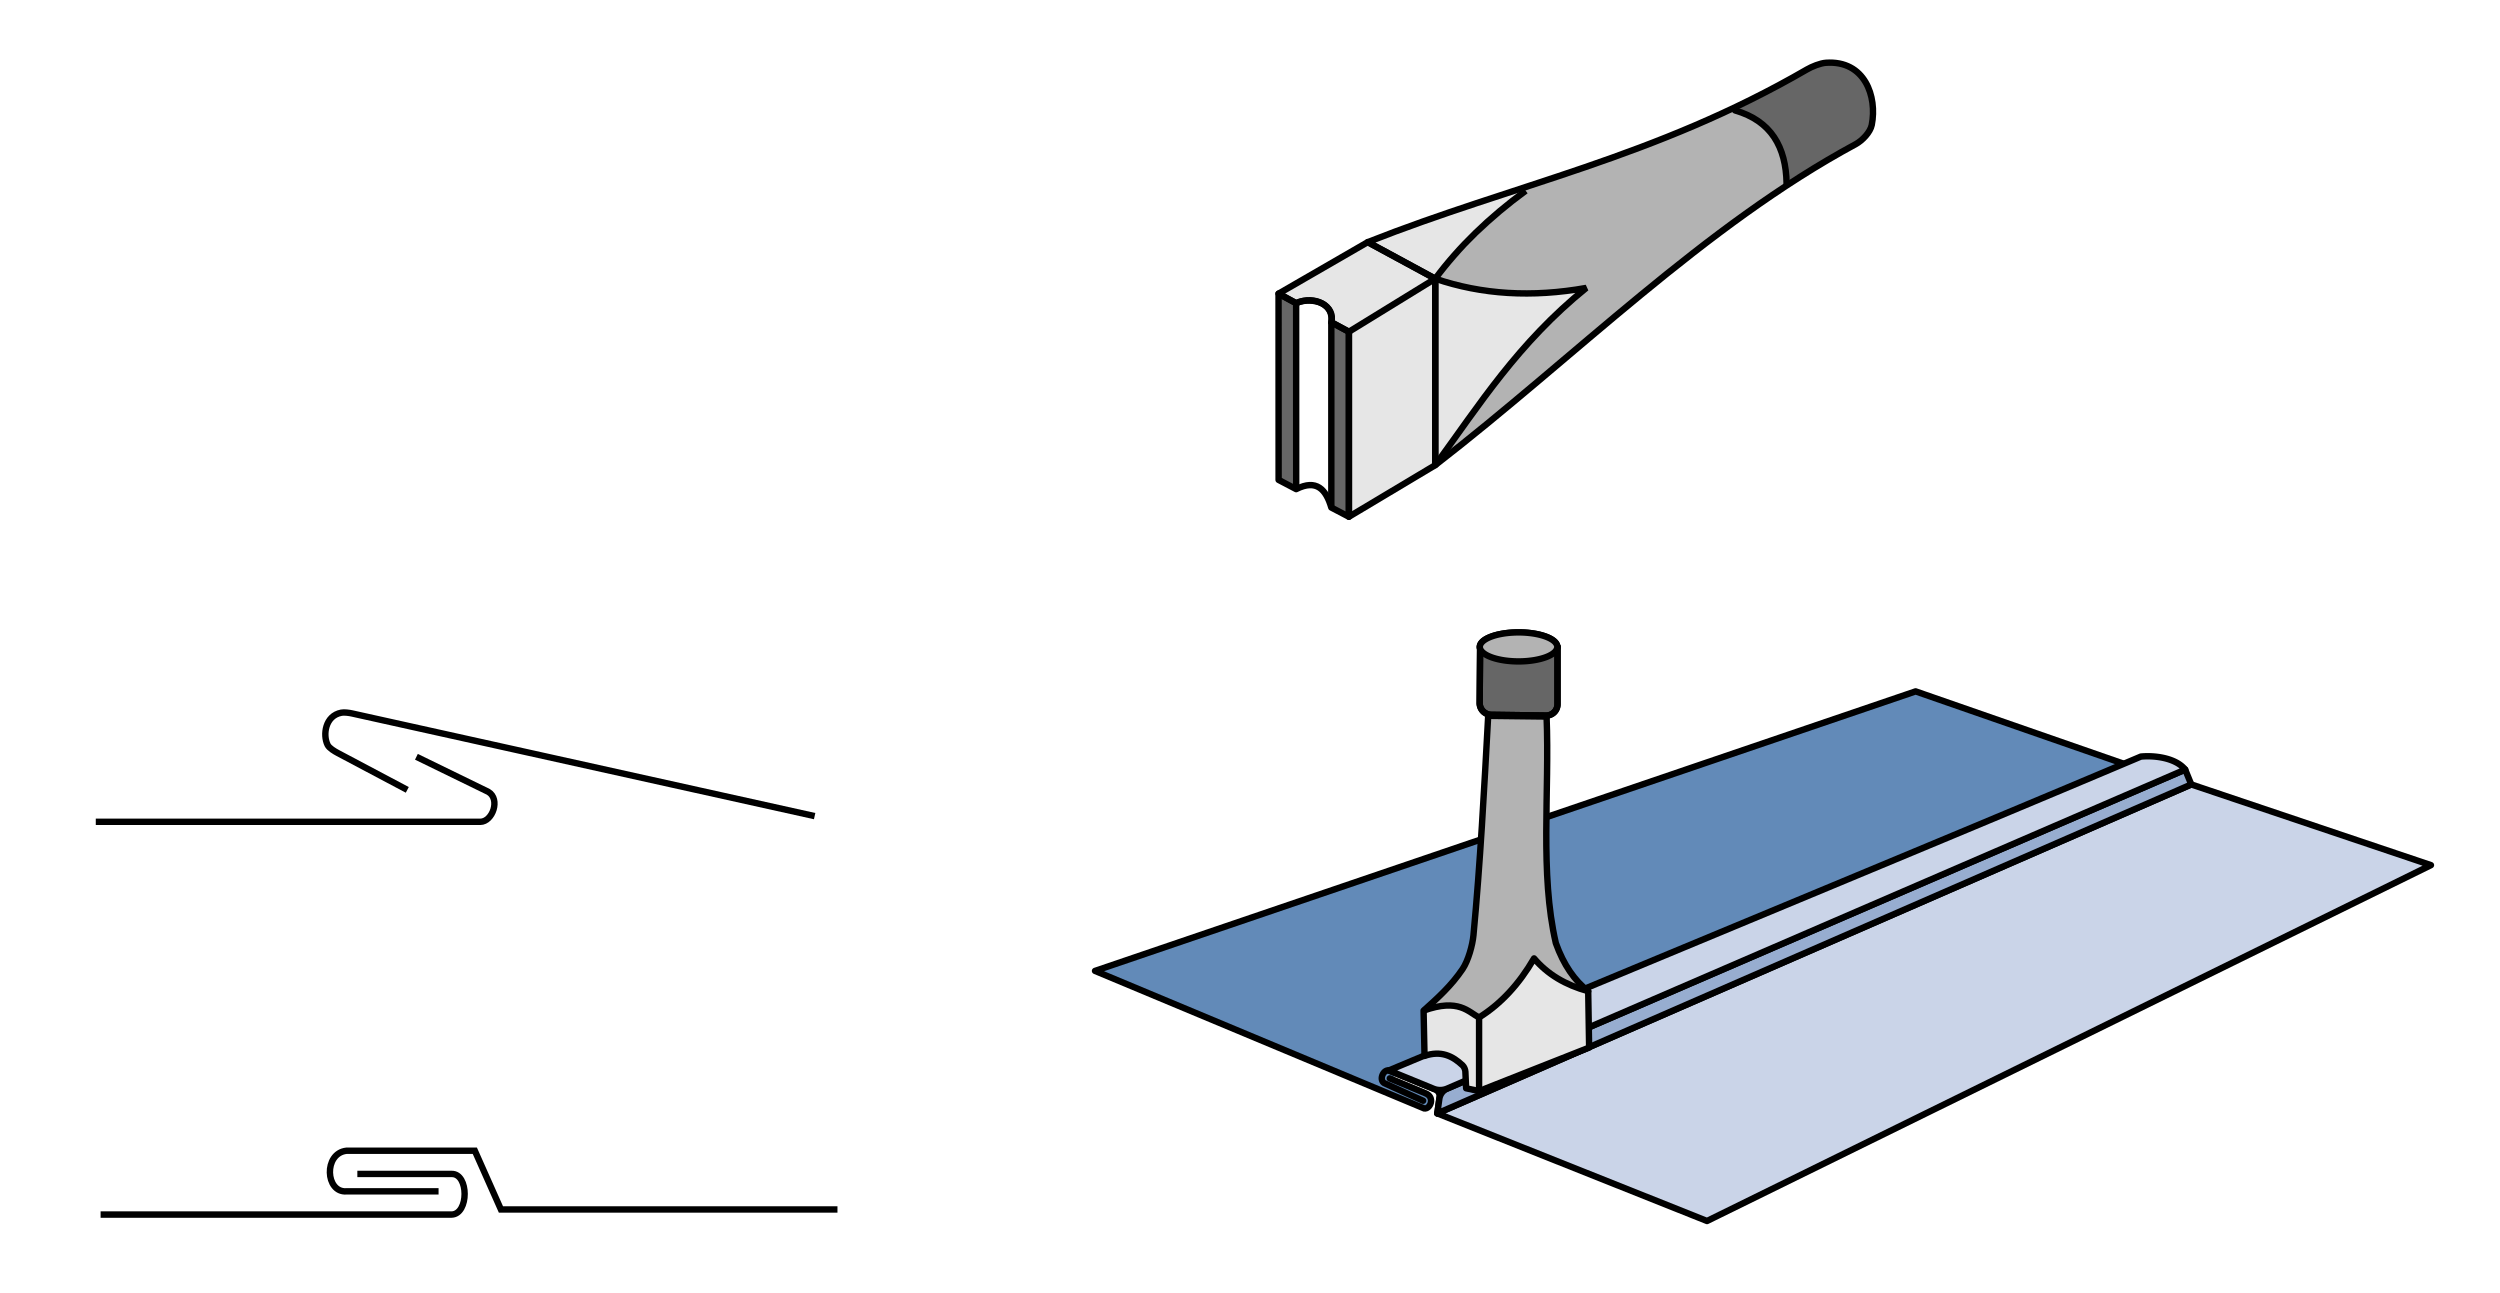 <?xml version="1.0" encoding="UTF-8" standalone="no"?>
<!-- Created with Inkscape (http://www.inkscape.org/) -->

<svg
   version="1.1"
   id="svg1"
   width="390"
   height="201.724"
   viewBox="0 0 390 201.724"
   sodipodi:docname="hand-seaming_v0.1.svg"
   inkscape:version="1.4 (86a8ad7, 2024-10-11)"
   xmlns:inkscape="http://www.inkscape.org/namespaces/inkscape"
   xmlns:sodipodi="http://sodipodi.sourceforge.net/DTD/sodipodi-0.dtd"
   xmlns="http://www.w3.org/2000/svg"
   xmlns:svg="http://www.w3.org/2000/svg">
  <defs
     id="defs1">
    <inkscape:path-effect
       effect="fillet_chamfer"
       id="path-effect37"
       is_visible="true"
       lpeversion="1"
       nodesatellites_param="F,0,0,1,0,0,0,1 @ F,0,0,1,0,1.826,0,1 @ F,0,0,1,0,1.79,0,1 @ F,0,0,1,0,0,0,1"
       radius="0"
       unit="px"
       method="auto"
       mode="F"
       chamfer_steps="1"
       flexible="false"
       use_knot_distance="true"
       apply_no_radius="true"
       apply_with_radius="true"
       only_selected="false"
       hide_knots="false" />
    <inkscape:path-effect
       effect="fillet_chamfer"
       id="path-effect35"
       is_visible="true"
       lpeversion="1"
       nodesatellites_param="F,0,0,1,0,0,0,1 @ F,0,0,1,0,0,0,1 @ F,0,0,1,0,0,0,1 @ F,0,0,1,0,0,0,1 @ F,0,0,1,0,0,0,1 @ F,0,0,1,0,0,0,1"
       radius="0"
       unit="px"
       method="auto"
       mode="F"
       chamfer_steps="1"
       flexible="false"
       use_knot_distance="true"
       apply_no_radius="true"
       apply_with_radius="true"
       only_selected="false"
       hide_knots="false" />
    <inkscape:path-effect
       effect="fillet_chamfer"
       id="path-effect33"
       is_visible="true"
       lpeversion="1"
       nodesatellites_param="F,0,0,1,0,0,0,1 @ F,0,0,1,0,0.907,0,1 @ F,0,0,1,0,0,0,1 @ F,0,0,1,0,0,0,1 @ F,0,0,1,0,0,0,1"
       radius="0"
       unit="px"
       method="auto"
       mode="F"
       chamfer_steps="1"
       flexible="false"
       use_knot_distance="true"
       apply_no_radius="true"
       apply_with_radius="true"
       only_selected="false"
       hide_knots="false" />
    <inkscape:path-effect
       effect="fillet_chamfer"
       id="path-effect32"
       is_visible="true"
       lpeversion="1"
       nodesatellites_param="F,0,0,1,0,0,0,1 @ F,0,0,1,0,0,0,1 @ F,0,0,1,0,0,0,1 @ F,0,0,1,0,1.164,0,1"
       radius="0"
       unit="px"
       method="auto"
       mode="F"
       chamfer_steps="1"
       flexible="false"
       use_knot_distance="true"
       apply_no_radius="true"
       apply_with_radius="true"
       only_selected="false"
       hide_knots="false" />
    <inkscape:path-effect
       effect="fillet_chamfer"
       id="path-effect31"
       is_visible="true"
       lpeversion="1"
       nodesatellites_param="F,0,0,1,0,0,0,1 @ F,0,0,1,0,0,0,1 @ F,0,0,1,0,0,0,1 @ F,0,0,1,0,1.164,0,1"
       radius="0"
       unit="px"
       method="auto"
       mode="F"
       chamfer_steps="1"
       flexible="false"
       use_knot_distance="true"
       apply_no_radius="true"
       apply_with_radius="true"
       only_selected="false"
       hide_knots="false" />
    <inkscape:path-effect
       effect="fillet_chamfer"
       id="path-effect30"
       is_visible="true"
       lpeversion="1"
       nodesatellites_param="F,0,0,1,0,0,0,1 @ F,0,0,1,0,0,0,1 @ F,0,0,1,0,0,0,1 @ F,0,0,1,0,0,0,1"
       radius="0"
       unit="px"
       method="auto"
       mode="F"
       chamfer_steps="1"
       flexible="false"
       use_knot_distance="true"
       apply_no_radius="true"
       apply_with_radius="true"
       only_selected="false"
       hide_knots="false" />
    <inkscape:path-effect
       effect="fillet_chamfer"
       id="path-effect29"
       is_visible="true"
       lpeversion="1"
       nodesatellites_param="F,0,0,1,0,0,0,1 @ F,0,0,1,0,1.591,0,1 @ F,0,0,1,0,2.116,0,1 @ F,0,0,1,0,0,0,1 @ F,0,0,1,0,0,0,1"
       radius="0"
       unit="px"
       method="auto"
       mode="F"
       chamfer_steps="1"
       flexible="false"
       use_knot_distance="true"
       apply_no_radius="true"
       apply_with_radius="true"
       only_selected="false"
       hide_knots="false" />
    <inkscape:path-effect
       effect="fillet_chamfer"
       id="path-effect27"
       is_visible="true"
       lpeversion="1"
       nodesatellites_param="F,0,0,1,0,0,0,1 @ F,0,0,1,0,2.928,0,1 @ F,0,0,1,0,1.801,0,1 @ F,0,0,1,0,0,0,1 @ F,0,0,1,0,0,0,1"
       radius="0"
       unit="px"
       method="auto"
       mode="F"
       chamfer_steps="1"
       flexible="false"
       use_knot_distance="true"
       apply_no_radius="true"
       apply_with_radius="true"
       only_selected="false"
       hide_knots="false" />
    <inkscape:path-effect
       effect="fillet_chamfer"
       id="path-effect15"
       is_visible="true"
       lpeversion="1"
       nodesatellites_param="F,0,0,1,0,1.808,0,1 @ F,0,0,1,0,1.99,0,1 @ F,0,0,1,0,0,0,1 @ F,0,0,1,0,0,0,1 @ F,0,0,1,0,0,0,1 @ F,0,0,1,0,0,0,1 @ F,0,0,1,0,0,0,1 @ F,0,0,1,0,0,0,1 @ F,0,0,1,0,0,0,1 @ F,0,0,1,0,0,0,1"
       radius="0"
       unit="px"
       method="auto"
       mode="F"
       chamfer_steps="1"
       flexible="false"
       use_knot_distance="true"
       apply_no_radius="true"
       apply_with_radius="true"
       only_selected="false"
       hide_knots="false" />
    <inkscape:path-effect
       effect="fillet_chamfer"
       id="path-effect14"
       is_visible="true"
       lpeversion="1"
       nodesatellites_param="F,0,0,1,0,0,0,1 @ F,0,0,1,0,1.826,0,1 @ F,0,0,1,0,1.79,0,1 @ F,0,0,1,0,0,0,1"
       radius="0"
       unit="px"
       method="auto"
       mode="F"
       chamfer_steps="1"
       flexible="false"
       use_knot_distance="true"
       apply_no_radius="true"
       apply_with_radius="true"
       only_selected="false"
       hide_knots="false" />
    <inkscape:path-effect
       effect="fillet_chamfer"
       id="path-effect11"
       is_visible="true"
       lpeversion="1"
       nodesatellites_param="F,0,0,1,0,0,0,1 @ F,0,0,1,0,0.568,0,1 @ F,0,0,1,0,0,0,1 @ F,0,0,1,0,0,0,1 @ F,0,0,1,0,0,0,1 @ F,0,0,1,0,0,0,1 @ F,0,0,1,0,0,0,1 @ F,0,0,1,0,0,0,1 @ F,0,0,1,0,0,0,1 @ F,0,0,1,0,2.831,0,1 @ F,0,0,1,0,0,0,1"
       radius="0"
       unit="px"
       method="auto"
       mode="F"
       chamfer_steps="1"
       flexible="false"
       use_knot_distance="true"
       apply_no_radius="true"
       apply_with_radius="true"
       only_selected="false"
       hide_knots="false" />
    <inkscape:path-effect
       effect="fillet_chamfer"
       id="path-effect10"
       is_visible="true"
       lpeversion="1"
       nodesatellites_param="F,0,0,1,0,0,0,1 @ F,0,0,1,0,0,0,1 @ F,0,0,1,0,0,0,1 @ F,0,0,1,0,0,0,1 @ F,0,0,1,0,0,0,1 @ F,0,0,1,0,0,0,1 @ F,0,0,1,0,0,0,1 @ F,0,0,1,0,0,0,1 @ F,0,0,1,0,0,0,1 @ F,0,0,1,0,3.963,0,1 @ F,0,0,1,0,0,0,1"
       radius="0"
       unit="px"
       method="auto"
       mode="F"
       chamfer_steps="1"
       flexible="false"
       use_knot_distance="true"
       apply_no_radius="true"
       apply_with_radius="true"
       only_selected="false"
       hide_knots="false" />
    <inkscape:path-effect
       effect="fillet_chamfer"
       id="path-effect9"
       is_visible="true"
       lpeversion="1"
       nodesatellites_param="F,0,0,1,0,0,0,1 @ F,0,0,1,0,1.058,0,1 @ F,0,0,1,0,0.857,0,1 @ F,0,0,1,0,0,0,1"
       radius="0"
       unit="px"
       method="auto"
       mode="F"
       chamfer_steps="1"
       flexible="false"
       use_knot_distance="true"
       apply_no_radius="true"
       apply_with_radius="true"
       only_selected="false"
       hide_knots="false" />
    <inkscape:path-effect
       effect="fillet_chamfer"
       id="path-effect7"
       is_visible="true"
       lpeversion="1"
       nodesatellites_param="F,0,0,1,0,0,0,1 @ F,0,0,1,0,0,0,1 @ F,0,0,1,0,0,0,1 @ F,0,0,1,0,1.665,0,1 @ F,0,0,1,0,1.556,0,1 @ F,0,0,1,0,0,0,1"
       radius="0"
       unit="px"
       method="auto"
       mode="F"
       chamfer_steps="1"
       flexible="false"
       use_knot_distance="true"
       apply_no_radius="true"
       apply_with_radius="true"
       only_selected="false"
       hide_knots="false" />
    <inkscape:path-effect
       effect="fillet_chamfer"
       id="path-effect6"
       is_visible="true"
       lpeversion="1"
       nodesatellites_param="F,0,0,1,0,0,0,1 @ F,0,0,1,0,1.167,0,1 @ F,0,0,1,0,0,0,1 @ F,0,0,1,0,0,0,1"
       radius="0"
       unit="px"
       method="auto"
       mode="F"
       chamfer_steps="1"
       flexible="false"
       use_knot_distance="true"
       apply_no_radius="true"
       apply_with_radius="true"
       only_selected="false"
       hide_knots="false" />
    <inkscape:path-effect
       effect="fillet_chamfer"
       id="path-effect5"
       is_visible="true"
       lpeversion="1"
       nodesatellites_param="F,0,0,1,0,0,0,1 @ F,0,0,1,0,1.01,0,1 @ F,0,0,1,0,0,0,1 @ F,0,0,1,0,0,0,1"
       radius="0"
       unit="px"
       method="auto"
       mode="F"
       chamfer_steps="1"
       flexible="false"
       use_knot_distance="true"
       apply_no_radius="true"
       apply_with_radius="true"
       only_selected="false"
       hide_knots="false" />
  </defs>
  <sodipodi:namedview
     id="namedview1"
     pagecolor="#ffffff"
     bordercolor="#000000"
     borderopacity="0.25"
     inkscape:showpageshadow="2"
     inkscape:pageopacity="0.0"
     inkscape:pagecheckerboard="0"
     inkscape:deskcolor="#d1d1d1"
     showgrid="false"
     showguides="true"
     inkscape:window-width="1920"
     inkscape:window-height="1009"
     inkscape:window-x="1912"
     inkscape:window-y="-8"
     inkscape:window-maximized="1"
     inkscape:current-layer="layer3">
    <inkscape:grid
       id="grid21"
       units="px"
       originx="0"
       originy="0"
       spacingx="5"
       spacingy="5"
       empcolor="#0099e5"
       empopacity="0.302"
       color="#0099e5"
       opacity="0.149"
       empspacing="5"
       enabled="true"
       visible="false" />
  </sodipodi:namedview>
  <g
     inkscape:groupmode="layer"
     id="layer1"
     inkscape:label="Cladding"
     style="display:inline">
    <path
       style="fill:#628ab8;stroke:#000000;stroke-width:1px;stroke-linecap:round;stroke-linejoin:round;stroke-opacity:1"
       d="m 331.189,119.108 -32.354,-11.254 -128.01,43.608 51.345,21.452 c 0.919,0.173 1.798,-1.752 0.176,-2.374 l -5.538,-2.31"
       id="path1"
       sodipodi:nodetypes="cccccc" />
    <path
       style="fill:#cad4e8;stroke:#000000;stroke-width:1px;stroke-linecap:round;stroke-linejoin:round;stroke-opacity:1"
       d="M 224.217,173.69 266.295,190.475 379.227,134.963 341.838,122.372 Z"
       id="path2"
       sodipodi:nodetypes="ccccc" />
    <path
       style="fill:none;stroke:#000000;stroke-width:1px;stroke-linecap:round;stroke-linejoin:round;stroke-opacity:1"
       d="m 216.217,171.69 0.356,-2.512 a 1.165,1.165 60.166 0 0 -0.712,-1.241 l -7.035,-2.881 c -0.922,-0.454 -1.817,1.373 -0.853,1.926 l 6.031,2.733"
       id="path3"
       sodipodi:nodetypes="ccccc"
       inkscape:path-effect="#path-effect33"
       inkscape:original-d="m 216.21679,171.69001 0.48298,-3.40985 -7.8736,-3.22437 c -0.92164,-0.45396 -1.81743,1.37296 -0.8534,1.92554 l 6.03093,2.73277"
       transform="translate(8,2)" />
    <path
       style="fill:#97add0;stroke:#000000;stroke-width:1px;stroke-linecap:round;stroke-linejoin:round;stroke-opacity:1"
       d="m 216.217,171.69 117.621,-51.318 -0.948,-2.317 -115.121,49.763 a 2.077,2.077 127.342 0 0 -1.232,1.615 z"
       id="path4"
       sodipodi:nodetypes="ccccc"
       inkscape:path-effect="#path-effect32"
       inkscape:original-d="m 216.21679,171.69001 117.6208,-51.31771 -0.94792,-2.31722 -116.1899,50.22508 z"
       transform="translate(8,2)" />
    <path
       style="fill:#cad4e8;stroke:#000000;stroke-width:1px;stroke-linecap:round;stroke-linejoin:round;stroke-opacity:1"
       d="m 332.89,118.055 c -1.547,-1.918 -5.025,-2.225 -6.919,-2.026 -31.022,13.132 -78.263,32.616 -117.311,48.959 l 6.962,2.851 a 2.767,2.767 179.447 0 0 2.146,-0.021 z"
       id="path5"
       sodipodi:nodetypes="ccccc"
       inkscape:path-effect="#path-effect31"
       inkscape:original-d="m 332.88967,118.05508 c -1.54688,-1.91823 -5.02494,-2.22512 -6.9188,-2.02602 -31.0217,13.13163 -78.26254,32.61629 -117.31077,48.95853 l 8.03967,3.29257 z"
       transform="translate(8,2)" />
    <path
       style="fill:none;stroke:#000000;stroke-width:1px;stroke-linecap:butt;stroke-linejoin:miter;stroke-opacity:1"
       d="m 15.693,189.472 h 54.76 c 2.712,-0.074 2.699,-6.404 0,-6.336 h -14.708"
       id="path6"
       sodipodi:nodetypes="cccc" />
    <path
       style="fill:none;stroke:#000000;stroke-width:1px;stroke-linecap:butt;stroke-linejoin:miter;stroke-opacity:1"
       d="M 68.417,185.852 H 54.048 c -3.295,0.229 -3.59,-5.928 0,-6.336 h 20.026 l 4.073,9.164 h 52.497"
       id="path7"
       sodipodi:nodetypes="cccccc" />
    <path
       style="fill:none;stroke:#000000;stroke-width:1px;stroke-linecap:butt;stroke-linejoin:miter;stroke-opacity:1"
       d="m 14.942,128.204 h 59.987 c 1.911,-0.018 3.164,-3.531 1.252,-4.674 L 64.961,118.058"
       id="path8"
       sodipodi:nodetypes="cccc" />
    <path
       style="fill:none;stroke:#000000;stroke-width:1px;stroke-linecap:butt;stroke-linejoin:miter;stroke-opacity:1"
       d="m 55.537,121.22 -10.814,-5.735 c -0.516,-0.274 -1.364,-0.766 -1.619,-1.282 -0.766,-1.552 -0.378,-4.542 2.146,-5.023 0.464,-0.088 1.227,0.018 1.689,0.121 l 72.145,16.013"
       id="path9"
       sodipodi:nodetypes="cccc"
       inkscape:path-effect="#path-effect9"
       inkscape:original-d="M 55.536966,121.22011 43.788761,114.99 c -1.645093,-0.93285 -1.641789,-5.97964 2.314041,-5.8741 l 72.981268,16.19828"
       transform="translate(8,2)" />
  </g>
  <g
     inkscape:groupmode="layer"
     id="layer3"
     inkscape:label="EdgerColour">
    <path
       style="fill:#666666;stroke:#000000;stroke-width:1;stroke-linecap:round;stroke-linejoin:round;stroke-dasharray:none"
       id="path37"
       sodipodi:type="arc"
       sodipodi:cx="236.89366"
       sodipodi:cy="100.91714"
       sodipodi:rx="6.0411415"
       sodipodi:ry="2.2633584"
       sodipodi:start="0"
       sodipodi:end="6.1378536"
       sodipodi:open="true"
       sodipodi:arc-type="arc"
       d="m 242.935,100.917 a 6.041,2.263 0 0 1 -5.822,2.262 6.041,2.263 0 0 1 -6.245,-2.098 6.041,2.263 0 0 1 5.368,-2.414 6.041,2.263 0 0 1 6.635,1.922" />
    <path
       style="fill:#666666;stroke:#000000;stroke-width:1px;stroke-linecap:round;stroke-linejoin:round;stroke-opacity:1"
       d="m 222.899,98.833 -0.069,8.821 a 1.836,1.836 45.621 0 0 1.811,1.851 l 8.54,0.118 a 1.765,1.765 135.395 0 0 1.79,-1.765 v -9.024"
       id="path36"
       sodipodi:nodetypes="cccc"
       inkscape:path-effect="#path-effect37"
       inkscape:original-d="m 222.89889,98.833317 -0.0838,10.646163 12.15507,0.16766 V 98.833317"
       transform="translate(8,2)" />
    <path
       style="fill:#e6e6e6;stroke:none;stroke-width:1px;stroke-linecap:butt;stroke-linejoin:miter;stroke-opacity:1"
       d="m 230.736,170.206 v -11.482 c 3.447,-2.18 6.306,-5.25 8.576,-9.213 2.107,2.468 4.922,4.173 8.447,5.115 l 0.144,8.8 z"
       id="path33"
       sodipodi:nodetypes="cccccc" />
    <path
       style="fill:#b3b3b3;stroke:none;stroke-width:1px;stroke-linecap:round;stroke-linejoin:round;stroke-opacity:1"
       d="m 231.941,112.877 c -0.122,1.092 -0.245,2.185 -0.367,3.277 -0.209,5.478 -0.418,10.956 -0.627,16.434 -0.123,1.763 -0.246,3.526 -0.369,5.289 -0.221,2.388 -0.441,4.776 -0.662,7.164 -0.229,1.076 -0.457,2.152 -0.686,3.229 -0.355,0.903 -0.711,1.806 -1.066,2.709 -0.99,1.274 -1.979,2.548 -2.969,3.822 -0.941,0.87 -1.883,1.741 -2.824,2.611 1.224,-0.267 2.448,-0.534 3.672,-0.801 0.85,0.23 1.701,0.46 2.551,0.689 0.714,0.475 1.428,0.949 2.143,1.424 0.882,-0.658 1.764,-1.315 2.646,-1.973 0.783,-0.776 1.565,-1.552 2.348,-2.328 0.706,-0.891 1.413,-1.783 2.119,-2.674 0.488,-0.746 0.975,-1.492 1.463,-2.238 0.822,0.73 1.643,1.461 2.465,2.191 0.959,0.558 1.918,1.116 2.877,1.674 1.032,0.416 2.064,0.832 3.096,1.248 0.122,-0.042 -0.081,-0.232 -0.109,-0.104 -0.069,0.053 -0.218,-0.007 -0.174,-0.107 -0.645,-0.605 -1.289,-1.211 -1.934,-1.816 -0.558,-0.949 -1.116,-1.897 -1.674,-2.846 -0.372,-1.037 -0.743,-2.074 -1.115,-3.111 -0.243,-1.09 -0.486,-2.181 -0.729,-3.271 -0.132,-1.09 -0.264,-2.181 -0.396,-3.271 -0.063,-1.118 -0.126,-2.237 -0.189,-3.355 -0.054,-8.32 -0.108,-16.641 -0.162,-24.961 -3.037,-0.037 -6.074,-0.074 -9.111,-0.111 -0.072,0.402 -0.143,0.805 -0.215,1.207 z m -9.682,44.582 c -0.127,0.092 -0.254,0.184 -0.381,0.275 0.162,-0.107 0.324,-0.214 0.486,-0.32 z"
       id="path35"
       sodipodi:nodetypes="ccccccc" />
    <path
       style="fill:#e6e6e6;stroke:none;stroke-width:1px;stroke-linecap:butt;stroke-linejoin:miter;stroke-opacity:1"
       d="m 230.736,158.724 c -2.041,-1.188 -3.548,-2.903 -8.656,-1.068 l 0.144,7.069 c 2.251,-1.08 5.98,0.374 6.373,2.443 l 0.118,2.606 2.02,0.433 z"
       id="path34"
       sodipodi:nodetypes="ccccccc" />
    <path
       style="fill:#e6e6e6;stroke:none;stroke-width:1px;stroke-linecap:butt;stroke-linejoin:miter;stroke-opacity:1"
       d="M 223.897,72.563 V 43.476 l -13.468,8.28 V 80.613 Z"
       id="path38" />
    <path
       style="fill:#e6e6e6;stroke:none;stroke-width:1px;stroke-linecap:round;stroke-linejoin:round;stroke-opacity:1"
       d="m 213.368,37.772 10.53,5.704 -13.468,8.28 -2.744,-1.486 c -0.339,-3.026 -2.168,-4.017 -5.488,-2.973 l -2.744,-1.486 z"
       id="path39"
       sodipodi:nodetypes="ccccccc" />
    <path
       style="fill:#666666;stroke:none;stroke-width:1px;stroke-linecap:butt;stroke-linejoin:miter;stroke-opacity:1"
       d="m 207.685,50.269 2.744,1.486 v 28.858 c 0,0 -2.741,-1.437 -2.741,-1.437 z"
       id="path40" />
    <path
       style="fill:#666666;stroke:none;stroke-width:1px;stroke-linecap:round;stroke-linejoin:round;stroke-opacity:1"
       d="m 199.454,45.811 2.744,1.486 0.008,29.006 -2.741,-1.437 z"
       id="path41" />
    <path
       style="fill:#e6e6e6;stroke:none;stroke-width:1px;stroke-linecap:round;stroke-linejoin:round;stroke-opacity:1"
       d="m 223.897,72.563 c 6.925,-9.089 11.736,-17.885 23.567,-27.652 -7.998,1.548 -15.853,1.07 -23.567,-1.436 4.061,-5.317 8.766,-9.89 14.114,-13.718 -8.345,2.045 -16.559,4.716 -24.644,8.015 l 10.53,5.704 z"
       id="path42"
       sodipodi:nodetypes="ccccccc" />
    <path
       style="fill:#666666;stroke:none;stroke-width:1px;stroke-linecap:round;stroke-linejoin:round;stroke-opacity:1"
       d="m 270.124,17.176 c 4.905,-2.461 11.647,-7.126 14.716,-7.383 6.98,-1.209 10.164,10.126 4.649,12.696 l -10.594,6.319 c -0.647,-8.675 -4.137,-10.23 -8.77,-11.632"
       id="path44"
       sodipodi:nodetypes="ccccc" />
    <path
       style="fill:#b3b3b3;stroke:none;stroke-width:1px;stroke-linecap:round;stroke-linejoin:round;stroke-opacity:1"
       d="m 237.713,29.409 c 10.931,-3.817 21.505,-7.613 32.411,-12.233 8.215,1.655 8.626,9.564 8.582,11.444 -19.434,13.675 -36.651,29.202 -54.809,43.943 7.381,-9.503 13.383,-19.838 23.567,-27.652 -7.688,1.564 -15.544,1.085 -23.567,-1.436 l 13.816,-14.067"
       id="path43"
       sodipodi:nodetypes="ccccccc" />
  </g>
  <g
     inkscape:groupmode="layer"
     id="layer2"
     inkscape:label="Edger"
     style="display:inline">
    <path
       style="fill:none;stroke:#000000;stroke-width:1px;stroke-linecap:round;stroke-linejoin:round;stroke-opacity:1"
       d="m 214.225,162.724 c 2.555,-0.884 4.375,-0.006 5.944,1.476 0.228,0.215 0.415,0.653 0.429,0.967 l 0.118,2.606 2.02,0.433 17.167,-6.78 -0.144,-8.8 c -2.11,-1.647 -3.827,-4.079 -5.049,-7.501 -2.525,-10.905 -0.965,-23.561 -1.443,-35.343 l -9.11,-0.111 c -0.618,11.355 -1.237,23.04 -2.297,34.225 -0.147,1.556 -0.819,3.97 -1.691,5.266 -1.759,2.615 -3.923,4.555 -6.088,6.494 z"
       id="path10"
       sodipodi:nodetypes="cccccccccccc"
       inkscape:path-effect="#path-effect11"
       inkscape:original-d="m 214.22472,162.72423 c 2.77671,-0.96106 4.68596,0.15979 6.3474,1.87537 l 0.14426,3.1737 2.01962,0.43277 17.16683,-6.78017 -0.14426,-8.7998 c -2.1099,-1.64674 -3.82685,-4.07937 -5.04906,-7.50148 -2.52488,-10.90515 -0.96456,-23.5611 -1.4426,-35.34347 l -9.11038,-0.11099 c -0.67036,12.31153 -1.34174,25.01103 -2.5746,37.04131 -1.923,3.94384 -4.71167,6.4449 -7.50147,8.94407 z"
       transform="translate(8,2)" />
    <path
       style="fill:none;stroke:#000000;stroke-width:1px;stroke-linecap:butt;stroke-linejoin:miter;stroke-opacity:1"
       d="m 230.736,170.206 v -11.482 c -1.65,-0.821 -3.144,-3.051 -8.656,-1.068"
       id="path11"
       sodipodi:nodetypes="ccc" />
    <path
       style="fill:none;stroke:#000000;stroke-width:1px;stroke-linecap:round;stroke-linejoin:round;stroke-opacity:1"
       d="m 230.736,158.724 c 3.378,-2.106 6.237,-5.176 8.576,-9.213 2.073,2.447 4.889,4.152 8.447,5.115"
       id="path12"
       sodipodi:nodetypes="ccc" />
    <path
       style="fill:none;stroke:#000000;stroke-width:1px;stroke-linecap:round;stroke-linejoin:round;stroke-opacity:1"
       d="m 222.899,98.833 -0.069,8.821 a 1.836,1.836 45.621 0 0 1.811,1.851 l 8.54,0.118 a 1.765,1.765 135.395 0 0 1.79,-1.765 v -9.024"
       id="path13"
       sodipodi:nodetypes="cccc"
       inkscape:path-effect="#path-effect14"
       inkscape:original-d="m 222.89889,98.833317 -0.0838,10.646163 12.15507,0.16766 V 98.833317"
       transform="translate(8,2)" />
    <path
       style="fill:#b3b3b3;stroke:#000000;stroke-width:1;stroke-linecap:round;stroke-linejoin:round;stroke-dasharray:none"
       id="path14"
       sodipodi:type="arc"
       sodipodi:cx="236.89366"
       sodipodi:cy="100.91714"
       sodipodi:rx="6.0411415"
       sodipodi:ry="2.2633584"
       sodipodi:start="0"
       sodipodi:end="6.1378536"
       sodipodi:open="true"
       sodipodi:arc-type="arc"
       d="m 242.935,100.917 a 6.041,2.263 0 0 1 -5.822,2.262 6.041,2.263 0 0 1 -6.245,-2.098 6.041,2.263 0 0 1 5.368,-2.414 6.041,2.263 0 0 1 6.635,1.922" />
    <path
       style="fill:none;stroke:#000000;stroke-width:1px;stroke-linecap:round;stroke-linejoin:round;stroke-opacity:1"
       d="M 210.429,80.613 V 66.184 51.756 l -2.744,-1.486 c 0.436,-3.525 -3.773,-3.839 -5.488,-2.973 l -2.744,-1.486 0.01,29.055 2.741,1.437 c 3.202,-1.608 4.652,0.056 5.483,2.874 z"
       id="path15"
       sodipodi:nodetypes="cccccccccc" />
    <path
       style="fill:none;stroke:#000000;stroke-width:1px;stroke-linecap:butt;stroke-linejoin:miter;stroke-opacity:1"
       d="m 207.685,50.269 0.003,28.907"
       id="path16"
       sodipodi:nodetypes="cc" />
    <path
       style="fill:none;stroke:#000000;stroke-width:1px;stroke-linecap:butt;stroke-linejoin:miter;stroke-opacity:1"
       d="m 202.197,47.297 0.008,29.006"
       id="path17" />
    <path
       style="fill:none;stroke:#000000;stroke-width:1px;stroke-linecap:round;stroke-linejoin:round;stroke-opacity:1"
       d="m 199.454,45.811 13.914,-8.038 10.53,5.704 v 29.088 l -13.468,8.05 v -28.858 l -2.744,-1.486 c 0.662,-2.441 -2.533,-4.335 -5.488,-2.973 z"
       id="path25"
       sodipodi:nodetypes="ccccccccc" />
    <path
       style="fill:none;stroke:#000000;stroke-width:1px;stroke-linecap:butt;stroke-linejoin:miter;stroke-opacity:1"
       d="m 223.897,43.476 -13.468,8.28"
       id="path26" />
    <path
       style="fill:none;stroke:#000000;stroke-width:1px;stroke-linecap:round;stroke-linejoin:round;stroke-opacity:1"
       d="m 205.368,35.772 c 22.855,-9.047 44.772,-13.17 68.528,-26.944 0.76,-0.441 2.069,-0.974 2.944,-1.035 6.09,-0.426 8.024,5.269 7.155,9.692 -0.225,1.144 -1.477,2.448 -2.506,3.004 C 257.854,33.246 237.686,53.706 215.897,70.563 V 41.476 Z"
       id="path27"
       sodipodi:nodetypes="cccccc"
       inkscape:path-effect="#path-effect29"
       inkscape:original-d="m 205.36767,35.772248 c 23.29445,-9.221371 45.61439,-13.326602 69.89951,-27.7489813 8.42453,-1.8303767 10.25418,6.7283273 8.09193,11.4758183 -24.446,12.668716 -45.10023,33.763608 -67.46184,51.064309 V 41.475781 Z"
       transform="translate(8,2)" />
    <path
       style="fill:none;stroke:#000000;stroke-width:1px;stroke-linecap:round;stroke-linejoin:miter;stroke-opacity:1"
       d="m 270.671,17.226 c 5.629,1.634 7.943,5.7 8.035,11.394"
       id="path28"
       sodipodi:nodetypes="cc" />
    <path
       style="fill:none;stroke:#000000;stroke-width:1px;stroke-linecap:butt;stroke-linejoin:miter;stroke-opacity:1"
       d="m 238.012,29.757 c -5.705,4.173 -10.41,8.745 -14.114,13.718 7.255,2.479 15.111,2.958 23.567,1.436 -10.687,8.651 -16.678,18.241 -23.567,27.652"
       id="path29"
       sodipodi:nodetypes="cccc" />
  </g>
</svg>
